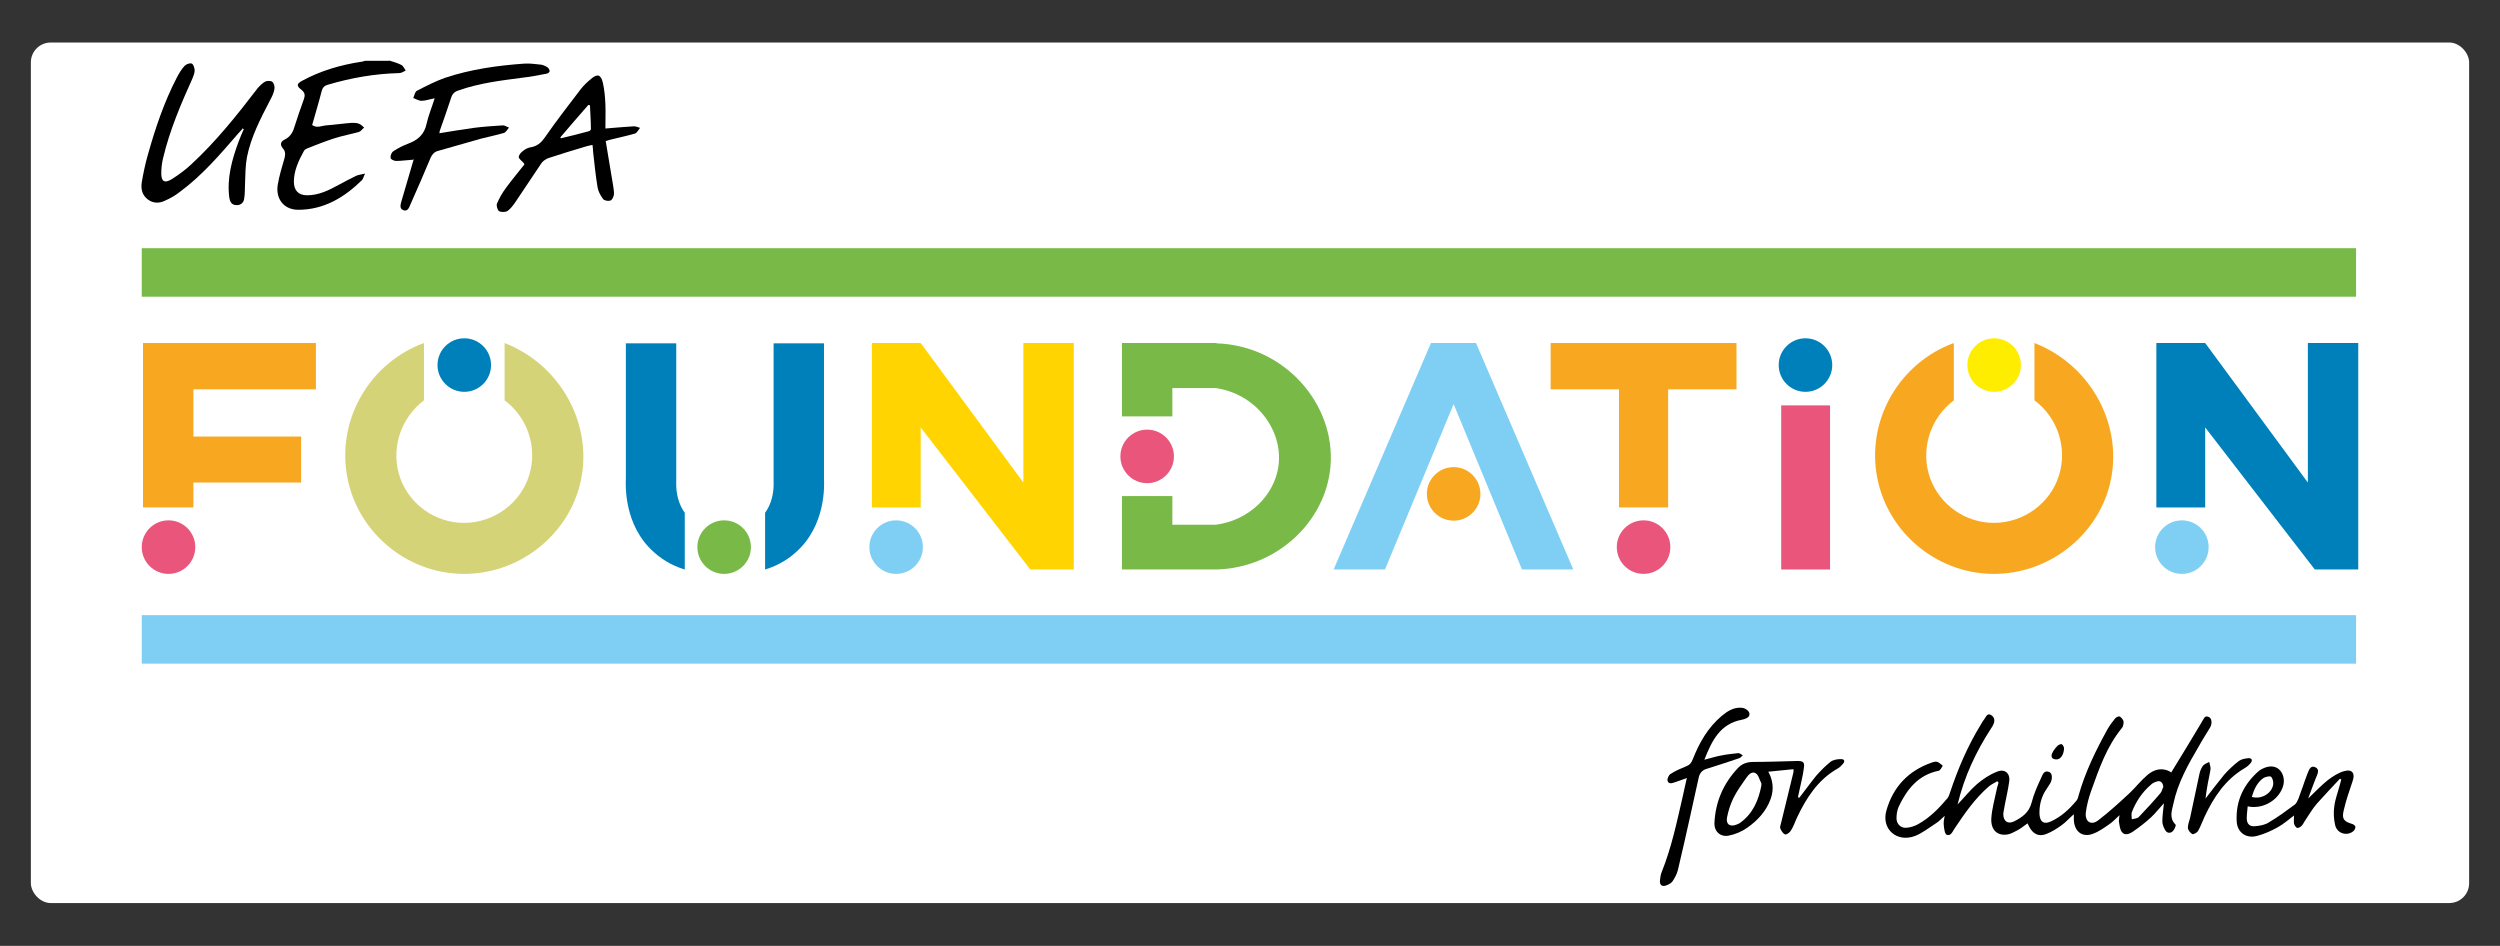 <?xml version="1.0" encoding="UTF-8"?>
<svg xmlns="http://www.w3.org/2000/svg" version="1.1" viewBox="0 0 793.7 300.3">
  <rect x="0" y="0" width="793.7" height="300.3" fill="#333333" stroke="none"/>
  <defs>
    <style>
      .cls-1 {
        fill: #d5d378;
      }

      .cls-2 {
        fill: #ffd400;
      }

      .cls-3 {
        fill: #7fcff5;
      }

      .cls-4 {
        fill: #78b947;
      }

      .cls-5 {
        fill: #f7a820;
      }

      .cls-6 {
        fill: #fff;
      }

      .cls-7 {
        fill: #ffed00;
      }

      .cls-8 {
        fill: #ea557b;
      }

      .cls-9 {
        fill: #0080bb;
      }
    </style>
  </defs>
  <!-- Generator: Adobe Illustrator 28.6.0, SVG Export Plug-In . SVG Version: 1.2.0 Build 709)  -->
  <g>
    <g id="Capa_1">
      <g>
        <rect class="cls-6" x="9.8" y="13.5" width="774.1" height="273.2" rx="6.3" ry="6.3"/>
        <g>
          <g>
            <path d="M123.5,19.2c1.3.4,2.7.8,3.9,1.4.6.3,1,1.2,1.4,1.8-.7.3-1.3.8-2,.8-7.8.2-15.3,1.5-22.7,3.7-1.1.3-1.7.9-2,2.1-.9,3.6-2,7.1-3,10.7,1.6,1.1,3,.2,4.5.1,2.7-.2,5.4-.6,8.1-.8.8,0,1.6,0,2.3.3.6.2,1.1.8,1.6,1.2-.6.5-1,1.2-1.7,1.4-2.5.7-5.2,1.2-7.7,2-2.8.9-5.6,2-8.4,3.1-.5.2-1.1.5-1.3.9-1.7,3.1-3.2,6.3-3.2,9.8,0,2.7,1.4,4.3,4.2,4.3,3.7,0,6.9-1.6,10-3.3,1.9-1,3.7-2,5.6-2.9.7-.3,1.6-.4,2.8-.7-.5,1-.6,1.7-1,2.1-5.6,5.5-12.1,9.4-20.2,9.4-4.6,0-7.3-3.5-6.5-8.1.5-2.8,1.3-5.5,2.1-8.2.3-1.2.4-2.2-.5-3.2-1-1.2-.7-2.2.6-2.8,1.6-.8,2.5-2.1,3-3.8,1-3.1,2-6.1,3.1-9.1.4-1.2.3-2-.8-2.9-1.6-1.2-1.6-1.9.3-2.9,5.9-3.2,12.2-5,18.7-6,.4,0,.8-.2,1.2-.3,2.6,0,5.1,0,7.7,0Z"/>
            <path d="M77,40.9c-.4.5-.9.9-1.3,1.4-5.8,6.7-11.5,13.4-18.7,18.7-1.4,1.1-3,2-4.6,2.7-1.8.9-3.8.9-5.5-.4-1.8-1.4-2.2-3.3-1.9-5.4.5-2.9,1.1-5.8,1.9-8.6,2.4-8.6,5.2-16.9,9.3-24.8.7-1.3,1.4-2.5,2.4-3.6.5-.5,1.7-1,2.3-.7.5.2.9,1.4.9,2.2,0,.8-.4,1.7-.7,2.5-3.7,8.2-7.2,16.4-9.3,25.2-.4,1.6-.6,3.3-.6,4.9,0,2.6,1,3.3,3.3,1.9,2.2-1.4,4.3-2.9,6.2-4.7,7.9-7.3,14.6-15.7,21.1-24.2.7-.8,1.5-1.6,2.4-2.1.6-.3,1.8-.3,2.3.1.5.5.8,1.6.6,2.4-.2,1.2-.8,2.4-1.4,3.5-3,5.8-6,11.5-7.3,18-.5,2.7-.5,5.5-.6,8.2-.1,1.7,0,3.4-.3,5.1-.2,1.3-1.3,2.1-2.7,1.9-1.3-.1-1.8-1.1-2-2.3-.8-6.2.8-12,2.9-17.7.5-1.4,1.1-2.7,1.7-4.1l-.5-.3Z"/>
            <path d="M131.2,50.7c-1.9.1-3.7.4-5.4.4-.7,0-1.8-.5-1.8-1-.1-.7.3-1.7.9-2.1,1.5-1,3.1-1.8,4.7-2.4,3-1.1,5.1-2.9,5.8-6.2.6-2.7,1.7-5.3,2.6-8.2-1.6.3-2.9.8-4.2.8-.9,0-1.8-.6-2.6-.9.4-.8.5-2,1.2-2.3,2.9-1.5,5.8-3,8.9-4.1,8.1-2.7,16.6-3.9,25.1-4.5,1.7-.1,3.4.1,5.1.3.7,0,1.5.4,2.2.8.4.2.8.8.8,1.3,0,.3-.6.8-1,.8-2.6.5-5.2,1-7.9,1.3-6.8.9-13.5,1.7-20,4-1.3.4-2,1.1-2.4,2.4-1.1,3.4-2.3,6.8-3.5,10.2-.1.3-.2.6-.2,1,3.7-.6,7.3-1.2,10.9-1.7,3.1-.4,6.2-.6,9.3-.8.6,0,1.2.5,1.9.7-.5.6-1,1.5-1.6,1.7-2.4.7-4.8,1.2-7.2,1.8-4.6,1.3-9.1,2.6-13.7,3.9-1.2.3-1.9,1.1-2.4,2.2-2.1,5-4.2,9.9-6.4,14.8-.4,1-.9,2.4-2.3,1.8-1.3-.5-.8-1.9-.5-3,1.3-4.4,2.6-8.8,3.9-13.3Z"/>
            <path d="M166.3,51.8c-.6-.7-1.6-1.4-1.6-1.9,0-.8.8-1.6,1.5-2.1.7-.6,1.7-1,2.6-1.1,1.9-.4,3.1-1.5,4.2-3.1,3.6-5.2,7.5-10.2,11.3-15.2,1-1.3,2.2-2.4,3.4-3.4,2-1.7,3.1-1.3,3.7,1.3.5,2.2.7,4.5.8,6.8.1,2.5,0,5.1,0,7.7,3.3-.3,6.2-.5,9-.7.7,0,1.4.3,2,.5-.5.6-1,1.6-1.6,1.8-2.4.7-4.8,1.2-7.2,1.8-.6.1-1.2.3-2.1.6.8,4.8,1.6,9.6,2.4,14.4.1.9.3,1.8.2,2.6-.1.7-.6,1.8-1.2,1.9-.7.2-1.9,0-2.3-.6-.8-1.1-1.5-2.4-1.7-3.7-.6-3.7-1-7.5-1.4-11.2,0-.7-.1-1.3-.2-2.2-.8.2-1.5.3-2.1.5-4,1.2-8,2.4-11.9,3.7-.8.3-1.7.9-2.2,1.6-2.8,4.1-5.5,8.3-8.3,12.4-.7,1-1.5,2.1-2.5,2.8-.7.4-2.1.4-2.7,0-.5-.4-.9-1.8-.6-2.4.7-1.7,1.7-3.4,2.8-4.9,1.9-2.6,4-5.1,5.9-7.5ZM177.9,43.6c0,.1.1.2.2.3,2.9-.7,5.8-1.4,8.7-2.2.3,0,.8-.4.8-.7,0-2.5-.2-5.1-.3-7.6-.2,0-.3,0-.5-.1-3,3.4-5.9,6.8-8.9,10.3Z"/>
          </g>
          <g>
            <path d="M689.1,245.6c3.4-5.5,6.7-11,10-16.5,0,0,0-.1,0-.1.6-.6.7-2,2.1-1.4,1,.4,1.2,2,.5,3.3-1.2,2-2.5,4-3.6,6-3.4,5.8-6.7,11.6-8.1,18.3-.5,2.3-1.4,4.5.7,6.6.2.2-.3,1.5-.8,2-.7.8-1.8.8-2.4-.1-.5-.8-1-1.9-1-2.9,0-1.9.3-3.7.5-5.8-1.4,1.5-2.6,3.1-4,4.4-1.8,1.7-3.8,3.2-5.8,4.6-1,.7-2.6,1.4-3.5.2-.7-.8-.8-2.3-1-3.5,0-.5.1-1,.2-1.9-1.2,1.1-2,2-3,2.7-1.7,1.2-3.5,2.5-5.4,3.2-3.4,1.3-5.9-.7-6.1-4.3,0-.5,0-1.1,0-1.9-1.5,1.3-2.6,2.6-3.9,3.5-1.5,1.1-3.1,2.1-4.9,2.8-2.3.9-4.1,0-5.3-2.2-.2-.4-.4-.8-.6-1.2-1.1.8-2.1,1.6-3.2,2.2-1,.5-2,1.1-3,1.3-3.3.6-5.5-1.3-5.3-5.1.2-3.1,1.1-6.1,1.7-9.1.1-.7.4-1.4.6-2.2-.1-.2-.3-.3-.4-.5-.9.6-1.9,1-2.7,1.7-4.4,3.8-7.7,8.6-10.9,13.4-.6.9-1.2,2.5-2.5,1.9-.6-.3-.8-2-.9-3.1-.1-.9.1-1.8.3-2.9-1,.9-1.8,1.8-2.8,2.4-2.2,1.4-4.3,3.1-6.6,4-5.8,2.2-10.8-2.2-9.1-8.1,2.1-7.4,6.9-12.6,14.4-15.2.6-.2,1.3-.4,1.8-.2.6.2,1.1.8,1.7,1.2-.4.6-.8,1.5-1.3,1.6-6.5,1.3-10.1,5.9-12.7,11.4-.5,1.1-.7,2.5-.7,3.7,0,1.8,1.4,3.2,3.2,3,1.2-.1,2.5-.5,3.6-1.1,3.8-2.1,6.7-5.1,9.4-8.3.4-.5.6-1.2.8-1.8,2.5-7.5,5.6-14.8,9.8-21.6.3-.6.7-1.2,1.1-1.7.5-.7.9-2,2.1-1.3,1.1.6,1.3,1.8.8,2.9-.2.5-.5,1-.8,1.4-4.8,7.4-8.5,15.3-10.6,24.1,2.2-2.3,4-4.6,6.2-6.5,1.9-1.6,4-3,6.3-3.9,2.4-1,4.2.4,3.9,3-.4,3.1-1.2,6.1-1.7,9.1,0,.4-.2.9-.2,1.3,0,2.4,1.5,3.4,3.6,2.3,2.5-1.3,4.6-2.8,5.4-5.9.7-2.8,1.9-5.4,3.1-8,.4-.9.9-2.4,2.5-1.7,1,.4,1.1,2.2.3,3.6-.6,1-1.2,1.8-1.8,2.8-1.2,2.2-1.7,4.5-1.6,7.1.2,2.4,1.4,3.2,3.6,2.2,3.3-1.5,5.9-3.9,8.2-6.7.3-.4.5-1,.6-1.5,2.1-7.5,5.5-14.4,9.2-21.1.7-1.2,1.5-2.3,2.4-3.4.3-.4,1.2-.8,1.5-.6.5.3,1.1,1,1.2,1.6,0,.7-.1,1.6-.6,2.1-4.8,5.9-7.2,12.9-9.7,19.9-.8,2.2-1.4,4.6-1.7,6.9-.3,2.9,1.7,4.2,4,2.4,3.5-2.7,6.8-5.7,10-8.7,1.9-1.8,3.5-3.9,5.5-5.6,2.2-1.9,4.9-2.6,7.6-.9ZM686.8,250c0-1.5-.9-2.3-2-1.9-.7.2-1.4.5-1.9,1-2.8,2.4-4.8,5.4-6.1,8.8-.2.6,0,1.5,0,2.2.7-.2,1.7-.2,2.2-.7,2.4-2.5,4.7-5,6.9-7.6.5-.6.6-1.4.8-1.8Z"/>
            <path d="M571.3,253.2c1.8-2.3,3.5-4.7,5.3-6.9,1.4-1.6,2.9-3.1,4.5-4.4.9-.7,2.2-.9,3.4-.9,1.1,0,1.3.7.6,1.5-.5.6-1.1,1.2-1.7,1.5-6.3,3.6-10,9.4-13,15.8-.6,1.4-1.1,2.8-1.9,4-.4.6-1.4,1.3-1.8,1.1-.7-.3-1.2-1.2-1.5-1.9-.2-.5.2-1.3.3-1.9,1.3-5.3,2.6-10.6,3.9-16,0-.2,0-.5,0-.9-2.7.3-5.2.5-8,.8,1.5,2.7,1.8,5.6.8,8.5-1.4,4-4.2,7-7.5,9.3-1.7,1.2-3.8,2.1-5.9,2.5-2.6.5-4.6-1.3-4.5-4,.3-6.7,2.8-12.5,7.4-17.4,1.3-1.4,2.9-2,4.9-2,4.7,0,9.3-.2,14-.3,1.8,0,2.4.3,2.1,2.2-.3,2.5-1,5-1.5,7.5-.1.6-.3,1.2-.4,1.9,0,0,.2,0,.3,0ZM559.2,249.4c0-.2,0-.5,0-.7-.6-1.1-.9-2.7-1.8-3.2-1.3-.8-2.4.6-3.1,1.6-1.4,2-2.9,4.1-4,6.3-.9,1.9-1.6,4-2,6.1-.4,2.2.9,3.1,3,2.3.4-.2.8-.3,1.2-.6,4-2.9,5.8-7.1,6.7-11.8Z"/>
            <path d="M743,247.1c-2.5,2.7-5,5.3-7.4,8-1.5,1.7-2.6,3.7-3.9,5.6-.3.5-.6,1.1-1,1.5-.4.4-1.1.8-1.5.6-.4-.2-.8-.9-.9-1.4-.1-.8,0-1.6,0-2.5-1.7,1.3-3.3,2.7-5.1,3.7-2.1,1.2-4.4,2.2-6.7,2.8-3.5.9-6.3-1.2-6.4-4.8-.3-6.5,2.3-11.7,7.1-15.9.3-.2.6-.4,1-.6,2.1-1.1,4.1-1,5.4.2,1.4,1.3,1.9,3.6,1.1,5.7-1.6,4.3-6.5,7-11.1,6-.1,1.3-.3,2.5-.3,3.8,0,1.7.9,2.7,2.6,2.5,1.5-.1,3.2-.4,4.4-1.2,2.9-1.7,5.6-3.7,8.3-5.7.5-.4.8-1.2,1.1-1.8,1-2.6,1.8-5.2,2.8-7.8.5-1.1.9-3,2.6-2.2,1.5.7.6,2.3.1,3.5-.8,2-1.5,4-2.4,6.4,2.3-2.2,4.2-4.2,6.2-5.8,1.6-1.2,3.4-2.4,5.3-2.9,2.5-.7,3.5.8,2.6,3.2-1,3-2.1,6.1-2.8,9.2-.7,2.8,0,3.6,2.7,4.4.4.1,1,.6,1,.9,0,.5-.3,1.1-.7,1.4-1.9,1.6-5,.8-5.7-1.8-.5-2-.6-4.2-.3-6.2.3-2.3,1.2-4.6,1.8-6.9.1-.5.3-1,.4-1.5-.2-.1-.4-.3-.6-.4ZM714.9,253c3,.9,6.4-1.1,6.8-4,.1-.8-.2-2-.7-2.4-.4-.3-1.7,0-2.4.4-2,1.4-3,3.6-3.7,6Z"/>
            <path d="M535.6,247c-1.5.5-2.7,1-4,1.4-.9.3-1.9.6-2.2-.6-.1-.6.4-1.8,1-2.1,1.5-1,3.2-1.7,4.9-2.4,1.1-.4,1.7-1.1,2.1-2.2,2.1-5.3,4.8-10.1,9.2-13.8,1.8-1.5,3.8-2.8,6.3-2.6.7,0,1.4.4,1.9.8,1,.9.8,2.1-.5,2.6-.4.2-.8.3-1.3.4-6.9,1.3-9.5,6.6-11.9,12.7,2-.5,3.5-1,5.1-1.3,1.9-.4,3.8-.6,5.7-.8.4,0,.9.4,1.4.7-.4.3-.7.8-1.1.9-3.5,1.2-6.9,2.3-10.4,3.4-1.4.4-2.2,1.4-2.5,2.8-.9,3.9-1.7,7.9-2.6,11.8-1.3,5.8-2.6,11.7-4,17.5-.3,1.3-1,2.5-1.7,3.6-.5.7-1.4,1.1-2.3,1.4-1.2.3-1.8-.4-1.7-1.6.1-.9.2-1.8.5-2.6,3.2-7.9,4.9-16.2,6.8-24.4.4-1.7.7-3.4,1.2-5.4Z"/>
            <path d="M700.3,253.4c2.1-2.7,3.9-5.1,5.8-7.4,1.4-1.6,3-3.1,4.7-4.4.8-.6,2-.8,3.1-.9,1.1,0,1.3.7.6,1.6-.5.6-1.2,1.2-1.9,1.6-6.1,3.6-9.8,9.2-12.7,15.4-.7,1.5-1.2,3-2,4.4-.3.6-1.5,1.3-1.9,1.1-.6-.3-1.3-1.2-1.4-1.9,0-1.1.4-2.1.7-3.2,1-4.7,2-9.4,3-14.1.2-.9.6-1.8,1.1-2.5.5-.6,1.3-.8,2-1.2.1.8.5,1.6.4,2.3-.3,2-.8,3.9-1.1,5.9-.2,1-.3,2-.5,3.5Z"/>
            <path d="M655.3,237.3c0,2.3-1.1,3.8-2.4,3.8-1.3,0-1.9-.7-1.4-1.9.4-.9,1-1.7,1.7-2.4.3-.3,1.1-.7,1.4-.5.4.2.6.9.7,1.1Z"/>
          </g>
          <rect class="cls-4" x="45" y="78.8" width="703" height="15.4"/>
          <rect class="cls-3" x="45" y="195.3" width="703" height="15.4"/>
          <polygon class="cls-5" points="551.3 108.9 529.6 108.9 514 108.9 492.3 108.9 492.3 123.6 514 123.6 514 161.1 529.6 161.1 529.6 123.6 551.3 123.6 551.3 108.9"/>
          <rect class="cls-8" x="565.4" y="128.6" width="15.5" height="52.1" transform="translate(1146.4 309.4) rotate(180)"/>
          <polygon class="cls-5" points="100.3 123.6 100.3 108.9 61.4 108.9 48.2 108.9 45.4 108.9 45.4 161.1 61.4 161.1 61.4 153.2 95.6 153.2 95.6 138.6 61.4 138.6 61.4 123.6 100.3 123.6"/>
          <circle class="cls-8" cx="53.5" cy="173.7" r="8.5"/>
          <circle class="cls-9" cx="147.4" cy="115.9" r="8.5"/>
          <circle class="cls-4" cx="229.9" cy="173.7" r="8.5"/>
          <circle class="cls-3" cx="284.5" cy="173.7" r="8.5"/>
          <circle class="cls-8" cx="521.8" cy="173.7" r="8.5"/>
          <circle class="cls-3" cx="692.7" cy="173.7" r="8.5"/>
          <circle class="cls-8" cx="364.2" cy="144.9" r="8.5"/>
          <circle class="cls-5" cx="461.5" cy="156.8" r="8.5"/>
          <polygon class="cls-2" points="324.9 108.9 324.9 153.2 292.3 108.9 276.8 108.9 276.8 161.1 292.3 161.1 292.3 135.7 327.1 180.8 340.9 180.8 340.9 169.5 340.9 108.9 324.9 108.9"/>
          <polygon class="cls-9" points="732.7 108.9 732.7 153.2 700.1 108.9 684.6 108.9 684.6 161.1 700.1 161.1 700.1 135.7 734.9 180.8 748.7 180.8 748.7 169.5 748.7 108.9 732.7 108.9"/>
          <path class="cls-4" d="M386.2,108.9h-14s-16,0-16,0v23.3h16v-9h13.7c12.9,1.8,21.5,13.4,20,24.7-1.3,9.5-9.5,17.4-20,18.7h-13.7v-9.1h-16v23.3h16c4.7,0,9.4,0,14,0,19.2-.5,34.7-15.2,36.2-32.7,1.7-19.7-14.5-38.4-36.2-39.1Z"/>
          <path class="cls-1" d="M160.2,108.9v18.2c7.4,5.5,10.5,15.1,7.8,23.8-2.8,9-11.3,15.1-20.7,15.1-9,0-17.1-5.7-20.2-14.1-3.2-8.9-.2-19,7.5-24.8v-18.2c-16.9,6.2-27.2,23.5-24.6,41.1,2.7,18.4,18.7,32,36.9,32.2,17.4.2,33-11.7,37.2-28.3,4.6-18.2-5.5-37.8-23.9-45Z"/>
          <circle class="cls-7" cx="633.1" cy="115.9" r="8.5"/>
          <circle class="cls-9" cx="573.2" cy="115.9" r="8.5"/>
          <path class="cls-5" d="M645.9,108.9v18.2c7.4,5.5,10.5,15.1,7.8,23.8-2.8,9-11.3,15.1-20.7,15.1-9,0-17.1-5.7-20.2-14.1-3.2-8.9-.2-19,7.5-24.8v-18.2c-16.9,6.2-27.2,23.5-24.6,41.1,2.7,18.4,18.7,32,36.9,32.2,17.4.2,33-11.7,37.2-28.3,4.6-18.2-5.5-37.8-23.9-45Z"/>
          <path class="cls-9" d="M217.4,162.8c-.2-.3-.4-.6-.6-.9-1.9-3.2-2.2-6.6-2.1-9.2v-43.7h-16v42.8c-.1,2.1-.7,15,8.9,23.5,3.4,3.1,7.1,4.7,9.8,5.5v-18Z"/>
          <path class="cls-9" d="M242.9,162.8c.2-.3.4-.6.6-.9,1.9-3.2,2.2-6.6,2.1-9.2,0-14.6,0-29.2,0-43.7h16v42.8c.1,2.1.7,15-8.9,23.5-3.4,3.1-7.1,4.7-9.8,5.5,0-6,0-12,0-18Z"/>
          <polygon class="cls-3" points="423.4 180.8 439.7 180.8 461.5 128.3 483.2 180.8 499.5 180.8 468.6 108.9 454.3 108.9 423.4 180.8"/>
        </g>
      </g>
    </g>
  </g>
</svg>